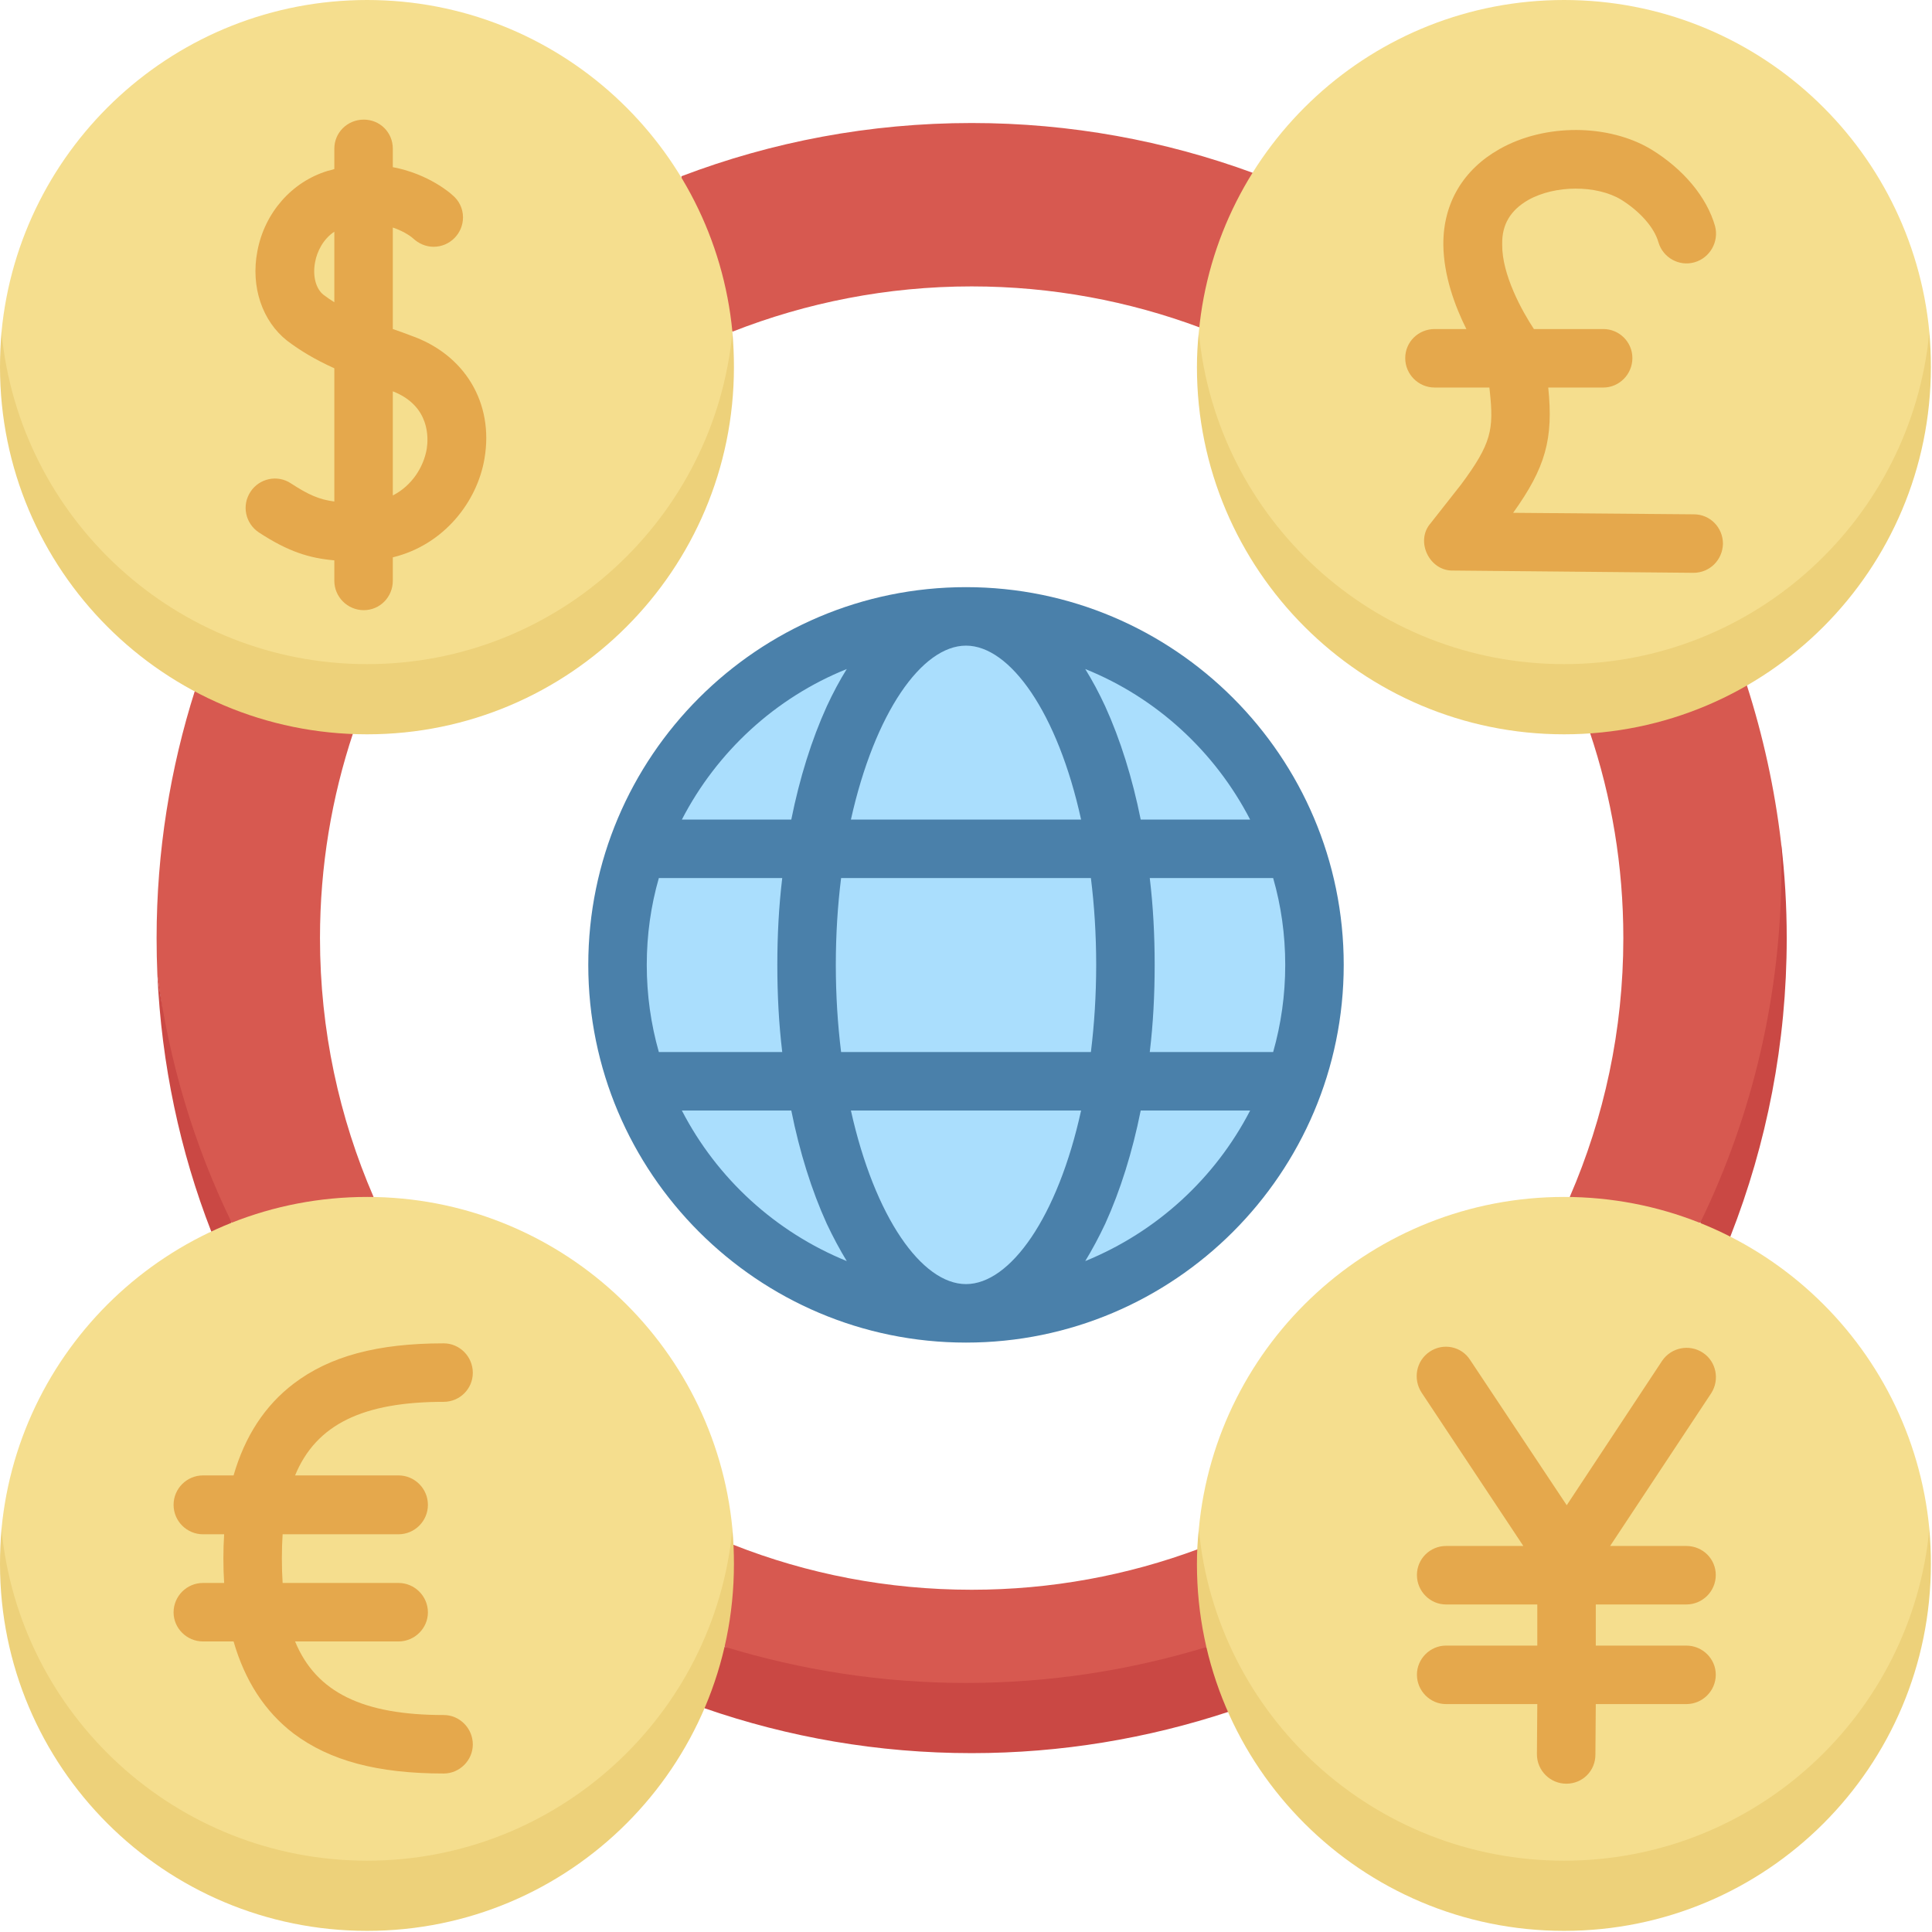 <svg version="1.2" xmlns="http://www.w3.org/2000/svg" viewBox="0 0 512 512" width="70" height="70">
	<title>Multi-Language &amp; Multi-Currency Support-svg</title>
	<style>
		.s0 { fill: #d75950 } 
		.s1 { fill: #ca4844 } 
		.s2 { fill: #f5de8e } 
		.s3 { fill: #aadefd } 
		.s4 { fill: #edd17a } 
		.s5 { fill: #e5a84c } 
		.s6 { fill: #4a80aa } 
	</style>
	<g>
		<g>
			<g>
				<path class="s0" d="m450.6 324c18.9-20.1 21.8-60.3 21.8-94.1 0-2.2-0.4-6.6-0.4-6.6-1.7-14.4-4.8-28.4-9.1-41.8l-19.8-0.4-21.8 12.9c5.8 17.2 8.9 35.5 8.9 54.6 0 24.4-5.1 47.6-14.2 68.6l17.5 10.8z"/>
				<path class="s1" d="m472 223.3q0.1 3.3 0.1 6.6c0 33.7-7.7 65.7-21.5 94.1l4.1 10.8 3.9-7.2c9.6-24.5 14.9-51.1 14.9-79q0-12.8-1.5-25.3z"/>
				<g>
					<path class="s0" d="m192 436.4c0 0 41.7 18.6 64 18.6 22.3 0 64-18.6 64-18.6l6.5-21.9-8.9-4c-18.8 7-39 10.8-60.1 10.8-22.3 0-43.6-4.2-63.1-11.9l-8.9 5.1z"/>
					<path class="s0" d="m194.1 87.9c19.6-7.7 41-12 63.4-12 21.3 0 41.7 3.9 60.5 10.9l13.8-21.5 0.2-19.5c-23.2-8.5-48.3-13.2-74.5-13.2-27.1 0-53 5-76.9 14.1l-0.3 18.9z"/>
					<path class="s0" d="m84.8 248.6c0-19 3.1-37.3 8.8-54.4l-21.9-12.3-20 1c-6.6 20.7-10.2 42.8-10.2 65.7q0 4.8 0.2 9.6c3.1 23.3 7.3 49.2 19.7 65.8l18.6 5.2 19-12c-9.1-21-14.2-44.2-14.2-68.6z"/>
				</g>
				<path class="s1" d="m41.7 258.2c1.1 23.9 6 46.9 14.3 68.2l3.7 2 1.7-4.4c-9.9-20.3-16.6-42.5-19.7-65.8z"/>
				<path class="s1" d="m256 446c-22.3 0-43.7-3.4-64-9.6l-11.2 8.2 5.9 8.1c22.2 7.7 46 11.9 70.8 11.9 23.8 0 46.7-3.9 68.2-11l5.7-8.4-11.4-8.8c-20.3 6.2-41.7 9.6-64 9.6z"/>
			</g>
			<path class="s2" d="m0.4 405.2c0 54.7 46.3 96.9 96.9 96.9 50.5 0 96.8-41.5 96.8-96.9-4.7-49.4-46.3-88-96.8-88-50.6 0-92.2 38.6-96.9 88z"/>
			<g>
				<path class="s3" d="m321.1 320.9c-36 36-94.3 36-130.3 0-36.1-36-36.1-94.3 0-130.3 36-36.1 94.3-36.1 130.3 0 36.1 36 36.1 94.3 0 130.3z"/>
			</g>
			<path class="s4" d="m97.3 493.1c-50.6 0-92.2-38.6-96.9-87.9q-0.4 4.6-0.4 9.3c0 53.7 43.5 97.2 97.3 97.2 53.7 0 97.2-43.5 97.2-97.2q0-4.7-0.4-9.3c-4.7 49.3-46.3 87.9-96.8 87.9z"/>
			<path class="s2" d="m0.4 88c0 54.7 46.3 97 96.9 97 50.5 0 96.8-41.6 96.8-97-4.7-49.4-46.3-88-96.8-88-50.6 0-92.2 38.6-96.9 88z"/>
			<path class="s4" d="m97.3 176c-50.6 0-92.2-38.6-96.9-88q-0.4 4.6-0.4 9.3c0 53.7 43.5 97.3 97.3 97.3 53.7 0 97.2-43.6 97.2-97.3q0-4.7-0.4-9.3c-4.7 49.4-46.3 88-96.8 88z"/>
			<path class="s2" d="m317.7 405.2c0 54.7 46.2 96.9 96.8 96.9 50.6 0 96.8-41.5 96.8-96.9-4.7-49.4-46.2-88-96.8-88-50.6 0-92.2 38.6-96.8 88z"/>
			<path class="s4" d="m414.5 493.1c-50.6 0-92.2-38.6-96.8-87.9q-0.5 4.6-0.5 9.3c0 53.7 43.6 97.2 97.3 97.2 53.7 0 97.2-43.5 97.2-97.2q0-4.7-0.4-9.3c-4.7 49.3-46.2 87.9-96.8 87.9z"/>
			<path class="s2" d="m317.7 88c0 54.7 46.2 97 96.8 97 50.6 0 96.8-41.6 96.8-97-4.7-49.4-46.2-88-96.8-88-50.6 0-92.2 38.6-96.8 88z"/>
			<path class="s4" d="m414.5 176c-50.6 0-92.2-38.6-96.8-88q-0.5 4.6-0.5 9.3c0 53.7 43.6 97.3 97.3 97.3 53.7 0 97.2-43.6 97.2-97.3q0-4.7-0.4-9.3c-4.7 49.4-46.2 88-96.8 88z"/>
		</g>
		<g>
			<g>
				<path class="s5" d="m117.6 371.5c4.2 0 7.7-3.4 7.7-7.7 0-4.3-3.5-7.8-7.7-7.8-17.6 0-30.2 3.4-39.8 10.7-7.6 5.8-12.9 13.9-15.9 24.3h-8.1c-4.3 0-7.8 3.5-7.8 7.8 0 4.3 3.5 7.8 7.8 7.8h5.6q-0.2 3.1-0.2 6.4 0 3.4 0.2 6.5h-5.6c-4.3 0-7.8 3.5-7.8 7.8 0 4.2 3.5 7.7 7.8 7.7h8.1c3 10.4 8.3 18.6 15.9 24.4 9.6 7.2 22.2 10.6 39.8 10.6 4.2 0 7.7-3.5 7.7-7.7 0-4.3-3.5-7.8-7.7-7.8-21.3 0-33.8-5.9-39.4-19.5h27.4c4.3 0 7.8-3.5 7.8-7.7 0-4.3-3.5-7.8-7.8-7.8h-30.7q-0.2-3.1-0.2-6.5 0-3.4 0.2-6.4h30.7c4.3 0 7.8-3.5 7.8-7.8 0-4.3-3.5-7.8-7.8-7.8h-27.4c5.6-13.6 18.1-19.5 39.4-19.5z"/>
				<path class="s5" d="m380.2 102.7h14.5l0.1 0.9c1.1 10.2 0.5 13.9-7.6 24.8l-8.1 10.3c-4.1 4.7-0.3 12.7 6 12.5l63.6 0.6h0.1c4.3 0 7.7-3.4 7.8-7.7 0-4.3-3.4-7.8-7.7-7.8l-47.9-0.4c8.6-12 10.7-19.6 9.3-33.2h14.6c4.2 0 7.7-3.5 7.7-7.8 0-4.3-3.5-7.7-7.7-7.7h-18.4c-3.1-4.7-8.5-14.4-8.4-22.4q0 0 0-0.1 0 0 0 0c-0.1-5.2 2.2-9 6.9-11.7 7.1-4 18.1-4 24.6-0.1 5 3.1 8.8 7.4 9.9 11.3 1.2 4.1 5.5 6.5 9.6 5.3 4.1-1.2 6.5-5.5 5.4-9.6-2.2-7.7-8.4-15.1-16.9-20.3-11.3-6.8-28.2-6.9-40.2-0.1-9.6 5.4-14.9 14.3-14.9 25.1q0 0.1 0 0.1 0 0 0 0 0 0.1 0 0.1 0 0 0 0.1c0.1 8.1 3 16.1 6.1 22.3h-8.4c-4.3 0-7.8 3.4-7.8 7.7 0 4.3 3.5 7.8 7.8 7.8z"/>
				<path class="s5" d="m451.3 358.5c-3.6-2.4-8.4-1.4-10.8 2.1l-25.3 38.3-25.6-38.5c-2.3-3.6-7.1-4.6-10.7-2.2-3.6 2.4-4.5 7.2-2.2 10.8l27 40.7h-20.5c-4.2 0-7.7 3.4-7.7 7.7 0 4.3 3.5 7.8 7.7 7.8h24.2v10.9h-24.2c-4.2 0-7.7 3.5-7.7 7.7 0 4.3 3.5 7.8 7.7 7.8h24.2l-0.1 13.3c0 4.3 3.5 7.8 7.8 7.8 4.3 0 7.7-3.4 7.7-7.7l0.1-13.4h24c4.3 0 7.8-3.5 7.8-7.8 0-4.2-3.5-7.7-7.8-7.7h-24v-10.9h24c4.3 0 7.8-3.5 7.8-7.8 0-4.3-3.5-7.7-7.8-7.7h-20.2l26.8-40.5c2.3-3.6 1.3-8.4-2.2-10.7z"/>
				<path fill-rule="evenodd" class="s5" d="m96.4 161.7c-4.3 0-7.8-3.5-7.8-7.8v-5.4c-6.7-0.6-12.2-2.3-20-7.4-3.6-2.4-4.6-7.2-2.2-10.8 2.3-3.5 7.1-4.6 10.7-2.2 4.6 3 7.5 4.3 11.5 4.8v-35.3c-5.3-2.4-9.2-4.8-12.5-7.3-6.6-5.2-9.7-14.3-7.9-23.7 1.9-10.2 9.1-18.4 18.6-21.3q0.9-0.2 1.8-0.5v-5.4c0-4.3 3.5-7.7 7.8-7.7 4.3 0 7.7 3.4 7.7 7.7v4.9c9.6 1.8 15.5 7.1 15.8 7.4 1.7 1.4 2.8 3.5 2.8 5.9 0 4.3-3.5 7.8-7.8 7.8-2.1 0-4-0.9-5.4-2.2-0.2-0.2-2.1-1.8-5.4-2.9v26.9q2.4 0.8 4.7 1.7c14.4 5 22.1 17.9 19.6 32.6-1.9 11.4-10.7 22.9-24.3 26.2v6.2c0 4.3-3.4 7.8-7.7 7.8zm7.7-30.4c5.1-2.6 8.2-7.6 9-12.4 0.4-2.6 1-11.3-9-15.2zm-15.5-69.9c-3 2-4.6 5.3-5.1 8.1-0.7 3.6 0.2 7 2.2 8.6q1.3 1 2.9 2z"/>
			</g>
			<path fill-rule="evenodd" class="s6" d="m356.1 255.7c0 55.2-44.9 100.1-100.1 100.1-55.2 0-100.1-44.9-100.1-100.1 0-55.2 44.9-100.1 100.1-100.1 55.2 0 100.1 44.9 100.1 100.1zm-68.5-78.4q2.8 4.5 5.3 9.9c4 8.8 7.2 19 9.4 30h29c-9.3-18-24.8-32.3-43.7-39.9zm1.5 55.4h-66.2c-0.9 7.2-1.4 14.9-1.4 23 0 8.1 0.5 15.8 1.4 23.1h66.2c0.9-7.3 1.4-15 1.4-23.1 0-8.1-0.5-15.8-1.4-23zm-63.6-15.5h61c-6.2-28.3-18.8-46.1-30.5-46.1-11.7 0-24.2 17.8-30.5 46.1zm-44.8 0h29c2.2-11 5.4-21.2 9.4-30q2.5-5.4 5.3-9.9c-18.9 7.6-34.4 21.9-43.7 39.9zm-6.1 61.6h32.7c-0.9-7.5-1.3-15.2-1.3-23.1 0-7.8 0.4-15.5 1.3-23h-32.7c-2.1 7.3-3.2 15-3.2 23 0 8 1.1 15.7 3.2 23.1zm49.8 55.4q-2.8-4.6-5.3-9.9c-4-8.8-7.2-19-9.4-30h-29c9.3 18 24.8 32.2 43.7 39.9zm62.1-39.9h-61c6.3 28.3 18.8 46 30.5 46 11.7 0 24.3-17.7 30.5-46zm44.8 0h-29c-2.2 11-5.4 21.2-9.4 30q-2.5 5.3-5.3 9.9c18.9-7.7 34.4-21.9 43.7-39.9zm6.1-15.5c2.1-7.4 3.2-15.1 3.2-23.1 0-8-1.1-15.7-3.2-23h-32.7c0.9 7.5 1.3 15.2 1.3 23 0 7.9-0.4 15.6-1.3 23.1z"/>
		</g>
	</g>
</svg>
